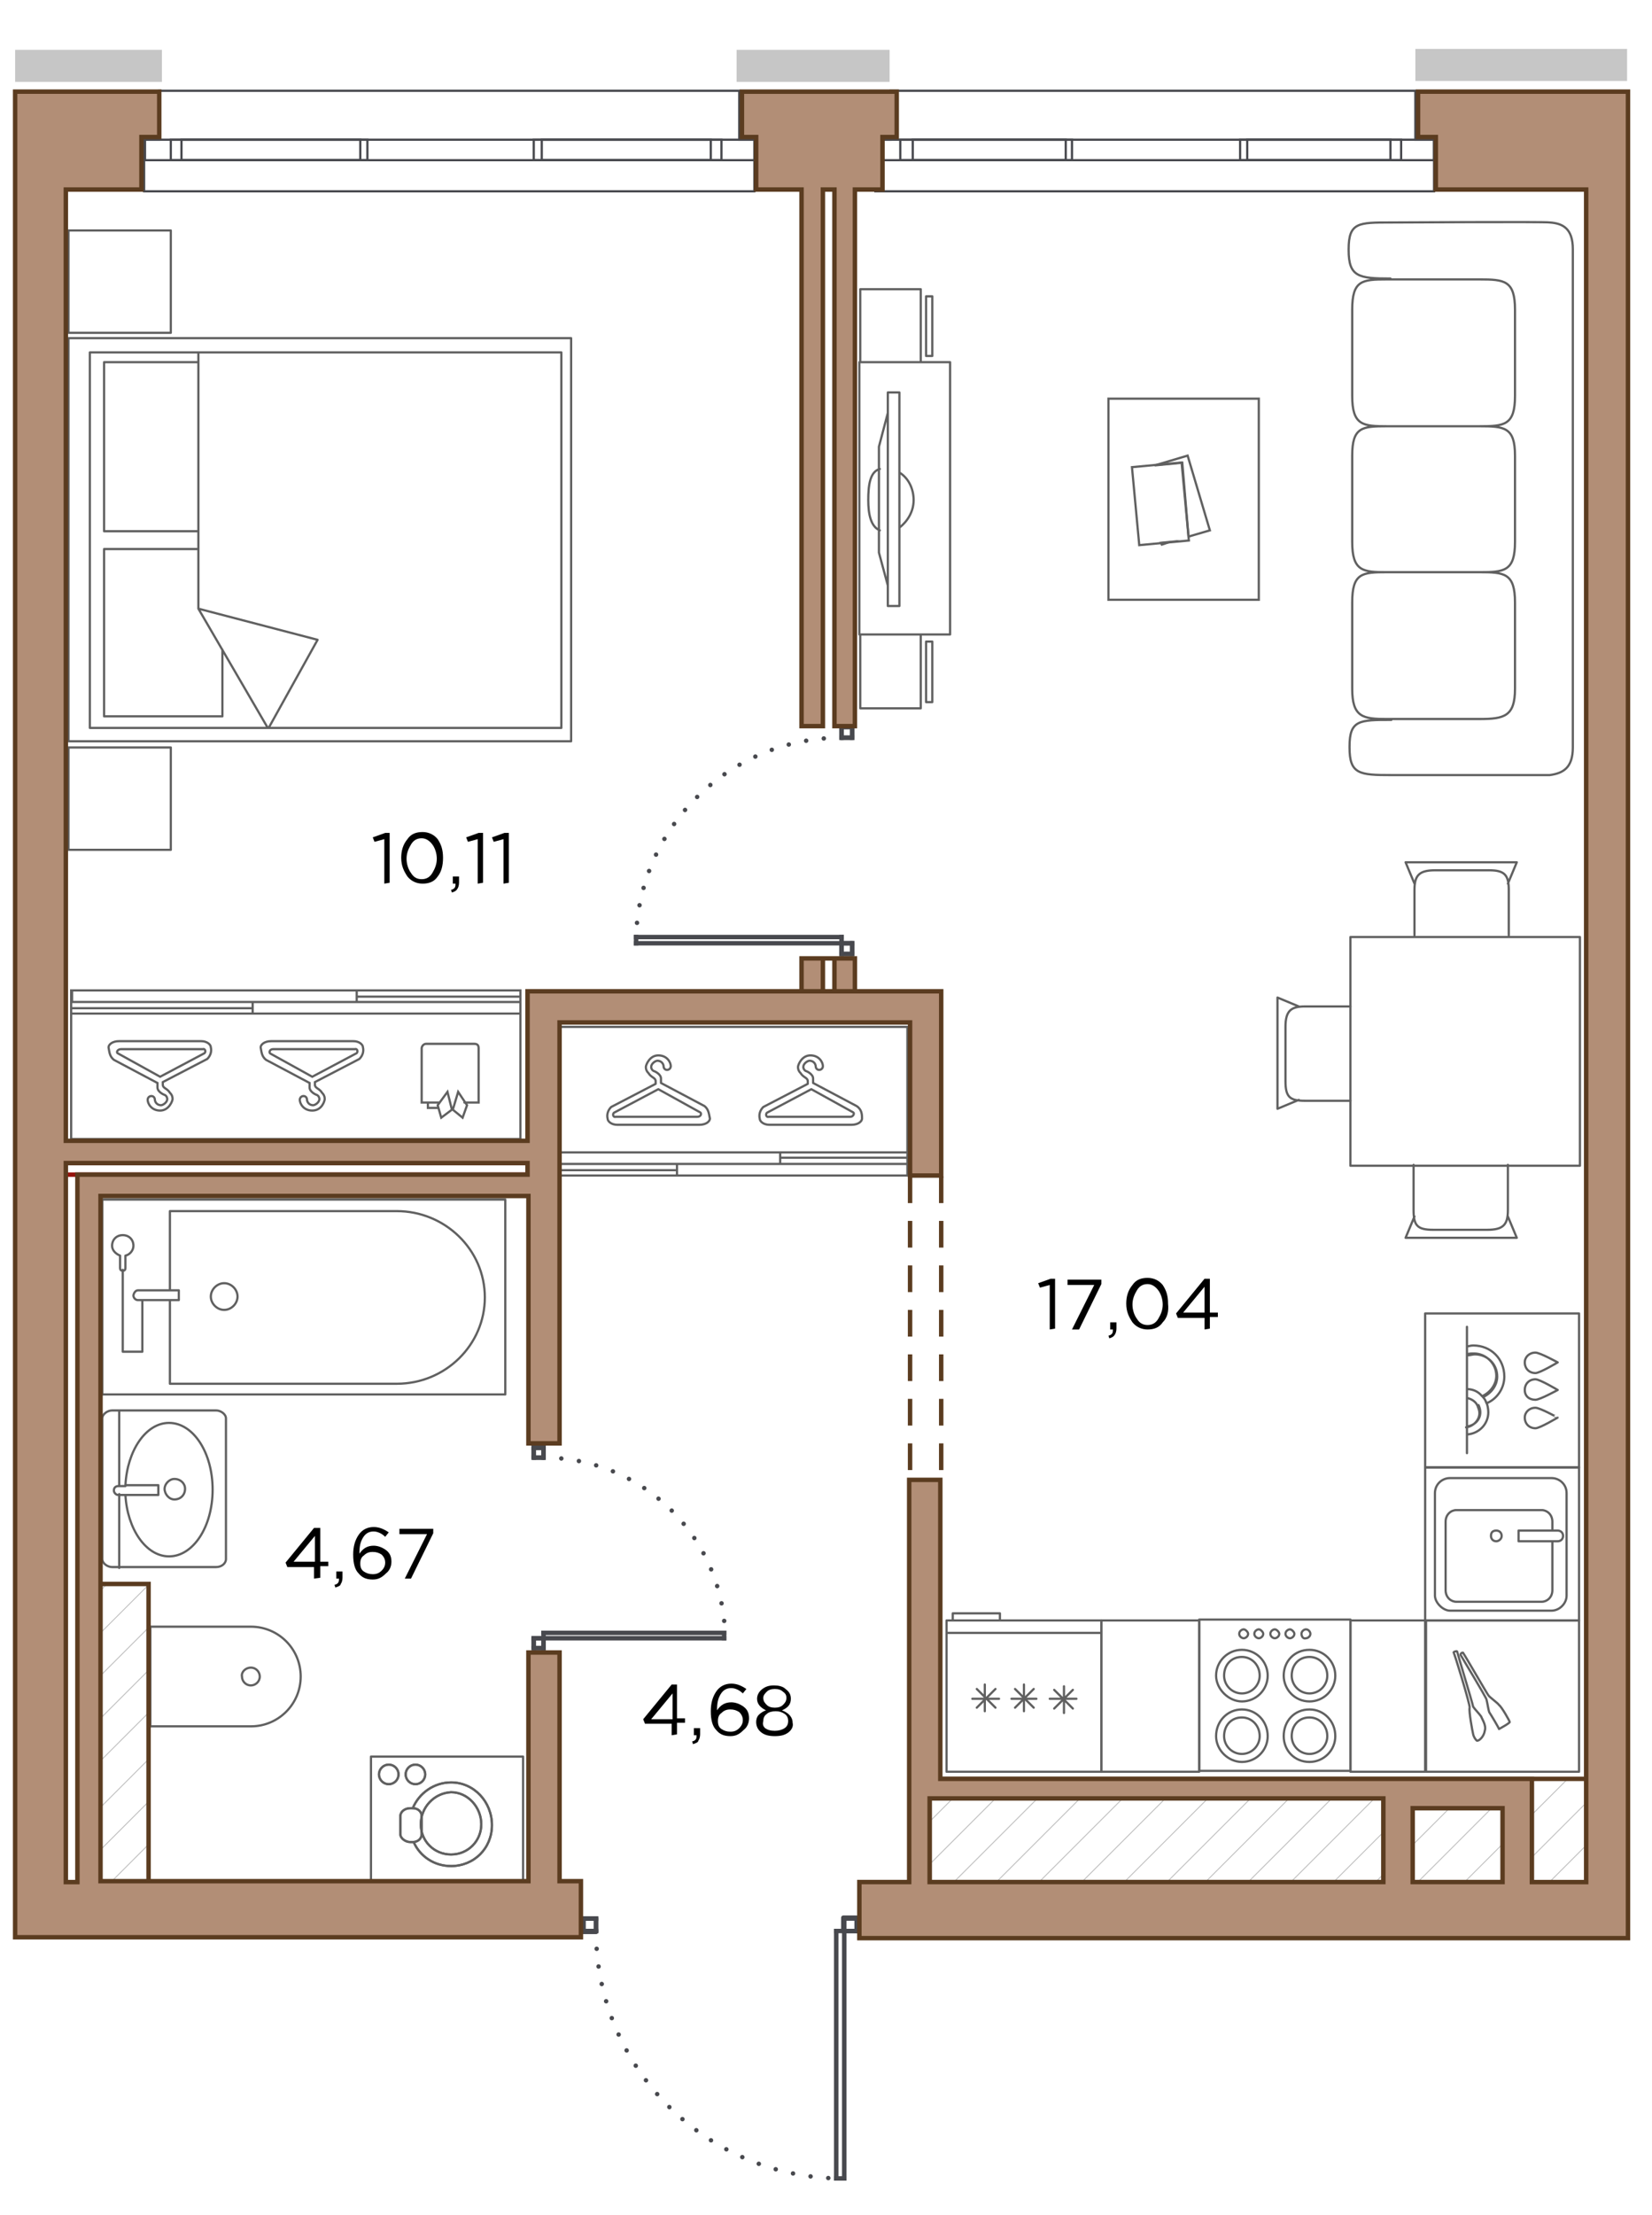 <?xml version="1.0" encoding="utf-8"?>
<!-- Generator: Adobe Illustrator 27.9.0, SVG Export Plug-In . SVG Version: 6.00 Build 0)  -->
<svg version="1.1" id="Слой_1" xmlns="http://www.w3.org/2000/svg" xmlns:xlink="http://www.w3.org/1999/xlink" x="0px" y="0px"
	 viewBox="0 0 185.7 248.9" style="enable-background:new 0 0 185.7 248.9;" xml:space="preserve">
<style type="text/css">
	.st0{fill:none;stroke:#48494E;stroke-width:0.25;stroke-linecap:round;}
	.st1{fill:none;stroke:#48494E;stroke-width:0.25;stroke-linecap:round;stroke-miterlimit:10;}
	.st2{fill:none;stroke:#48494E;stroke-width:0.5;stroke-linecap:square;stroke-linejoin:round;}
	.st3{fill:none;stroke:#48494E;stroke-width:0.5;stroke-linecap:round;stroke-dasharray:0,2;}
	.st4{fill:none;stroke:#606060;stroke-width:0.25;stroke-linecap:round;stroke-linejoin:round;stroke-miterlimit:10;}
	.st5{fill:none;stroke:#606060;stroke-width:0.25;stroke-miterlimit:10;}
	.st6{fill:none;stroke:#606060;stroke-width:0.25;stroke-miterlimit:10;}
	.st7{fill:none;stroke:#606060;stroke-width:0.25;stroke-linecap:round;stroke-miterlimit:10;}
	
		.st8{clip-path:url(#SVGID_00000127036856451225180210000017612356428455137467_);fill:none;stroke:#5B3C20;stroke-width:0.5;stroke-miterlimit:10;}
	
		.st9{clip-path:url(#SVGID_00000067923396919897626100000007124170213143702178_);fill:none;stroke:#5B3C20;stroke-width:0.5;stroke-miterlimit:10;}
	
		.st10{clip-path:url(#SVGID_00000083804969031352637690000009789026934764449192_);fill:none;stroke:#5B3C20;stroke-width:0.5;stroke-miterlimit:10;}
	
		.st11{clip-path:url(#SVGID_00000025422245106774198970000016194158919345505199_);fill:none;stroke:#5B3C20;stroke-width:0.5;stroke-miterlimit:10;}
	
		.st12{clip-path:url(#SVGID_00000012469757928706463020000015062379113681094333_);fill:none;stroke:#5B3C20;stroke-width:0.5;stroke-miterlimit:10;}
	
		.st13{clip-path:url(#SVGID_00000066486520783926759990000014862002226107522213_);fill:none;stroke:#5B3C20;stroke-width:0.5;stroke-miterlimit:10;}
	
		.st14{clip-path:url(#SVGID_00000181049925056309914600000014165820166359629715_);fill:none;stroke:#96130C;stroke-width:0.1;stroke-miterlimit:10;}
	
		.st15{clip-path:url(#SVGID_00000112611189536120950680000018135795112563940790_);fill:none;stroke:#96130C;stroke-width:0.1;stroke-miterlimit:10;}
	
		.st16{clip-path:url(#SVGID_00000134240105323138638080000014570942428555185342_);fill:none;stroke:#BCBCBC;stroke-width:0.1;stroke-miterlimit:10;}
	
		.st17{clip-path:url(#SVGID_00000023991025928597134710000003514607396095752077_);fill:none;stroke:#BCBCBC;stroke-width:0.1;stroke-miterlimit:10;}
	
		.st18{clip-path:url(#SVGID_00000020385056548244127320000001326221104640322237_);fill:none;stroke:#BCBCBC;stroke-width:0.1;stroke-miterlimit:10;}
	
		.st19{clip-path:url(#SVGID_00000158743922395538821840000009032759337613425808_);fill:none;stroke:#BCBCBC;stroke-width:0.1;stroke-miterlimit:10;}
	
		.st20{clip-path:url(#SVGID_00000165213404224190296250000009107180706507808388_);fill:none;stroke:#BCBCBC;stroke-width:0.1;stroke-miterlimit:10;}
	
		.st21{clip-path:url(#SVGID_00000130633321090878118620000009885619433040338570_);fill:none;stroke:#BCBCBC;stroke-width:0.1;stroke-miterlimit:10;}
	
		.st22{clip-path:url(#SVGID_00000042722222997036846290000009073008551058450056_);fill:none;stroke:#BCBCBC;stroke-width:0.1;stroke-miterlimit:10;}
	
		.st23{clip-path:url(#SVGID_00000067218002054146396710000005288592828539574713_);fill:none;stroke:#BCBCBC;stroke-width:0.1;stroke-miterlimit:10;}
	
		.st24{clip-path:url(#SVGID_00000153687778942763795590000003728858258386917028_);fill:none;stroke:#5B3C20;stroke-width:0.5;stroke-miterlimit:10;}
	
		.st25{clip-path:url(#SVGID_00000151524336992589885670000017235242056484458124_);fill:none;stroke:#5B3C20;stroke-width:0.5;stroke-miterlimit:10;}
	
		.st26{clip-path:url(#SVGID_00000111189261613920500210000016153910622569670813_);fill:none;stroke:#5B3C20;stroke-width:0.5;stroke-miterlimit:10;}
	
		.st27{clip-path:url(#SVGID_00000159433544796738104300000008594147960397814687_);fill:none;stroke:#5B3C20;stroke-width:0.5;stroke-miterlimit:10;}
	
		.st28{clip-path:url(#SVGID_00000003105379053277040750000012290676799299583105_);fill:none;stroke:#5B3C20;stroke-width:0.5;stroke-miterlimit:10;}
	
		.st29{clip-path:url(#SVGID_00000039847514933769680090000014487681104818244250_);fill:none;stroke:#5B3C20;stroke-width:0.5;stroke-miterlimit:10;}
	
		.st30{clip-path:url(#SVGID_00000120549300740672464530000011023831875928995766_);fill:none;stroke:#5B3C20;stroke-width:0.5;stroke-miterlimit:10;}
	
		.st31{clip-path:url(#SVGID_00000050639939603652063740000013808717067830652557_);fill:none;stroke:#5B3C20;stroke-width:0.5;stroke-miterlimit:10;}
	
		.st32{clip-path:url(#SVGID_00000101075019037967081660000016247381019191379353_);fill:none;stroke:#5B3C20;stroke-width:0.5;stroke-miterlimit:10;}
	
		.st33{clip-path:url(#SVGID_00000165230780540689779100000005877875834106980745_);fill:none;stroke:#5B3C20;stroke-width:0.5;stroke-miterlimit:10;}
	.st34{fill:none;stroke:#5B3C20;stroke-width:0.5;stroke-miterlimit:10;}
	
		.st35{clip-path:url(#SVGID_00000149340273608571770880000010740270113861349555_);fill:none;stroke:#BCBCBC;stroke-width:0.1;stroke-miterlimit:10;}
	
		.st36{clip-path:url(#SVGID_00000169527359818736700210000008982429893045520301_);fill:none;stroke:#BCBCBC;stroke-width:0.1;stroke-miterlimit:10;}
	
		.st37{clip-path:url(#SVGID_00000171679852761276900460000001765226608782327992_);fill:none;stroke:#BCBCBC;stroke-width:0.1;stroke-miterlimit:10;}
	
		.st38{clip-path:url(#SVGID_00000112630599501720845000000014451363676765810575_);fill:none;stroke:#BCBCBC;stroke-width:0.1;stroke-miterlimit:10;}
	
		.st39{clip-path:url(#SVGID_00000154421780069905327170000013189536917820542387_);fill:none;stroke:#BCBCBC;stroke-width:0.1;stroke-miterlimit:10;}
	
		.st40{clip-path:url(#SVGID_00000107564600416682852710000010734704006114210695_);fill:none;stroke:#BCBCBC;stroke-width:0.1;stroke-miterlimit:10;}
	
		.st41{clip-path:url(#SVGID_00000095316006463872425890000001309331860308005285_);fill:none;stroke:#BCBCBC;stroke-width:0.1;stroke-miterlimit:10;}
	
		.st42{clip-path:url(#SVGID_00000140702354372373432010000005999120890332176777_);fill:none;stroke:#BCBCBC;stroke-width:0.1;stroke-miterlimit:10;}
	
		.st43{clip-path:url(#SVGID_00000054973696922453111680000011184896940441391753_);fill:none;stroke:#BCBCBC;stroke-width:0.1;stroke-miterlimit:10;}
	
		.st44{clip-path:url(#SVGID_00000174560426205342849510000002858391456622383542_);fill:none;stroke:#BCBCBC;stroke-width:0.1;stroke-miterlimit:10;}
	
		.st45{clip-path:url(#SVGID_00000155122290750271861720000010133703340944456358_);fill:none;stroke:#BCBCBC;stroke-width:0.1;stroke-miterlimit:10;}
	
		.st46{clip-path:url(#SVGID_00000163054534421006386350000010787797686168697743_);fill:none;stroke:#BCBCBC;stroke-width:0.1;stroke-miterlimit:10;}
	
		.st47{clip-path:url(#SVGID_00000059295315027043447330000010161976138959351959_);fill:none;stroke:#BCBCBC;stroke-width:0.1;stroke-miterlimit:10;}
	
		.st48{clip-path:url(#SVGID_00000098182064671536891460000005589765429524831650_);fill:none;stroke:#BCBCBC;stroke-width:0.1;stroke-miterlimit:10;}
	
		.st49{clip-path:url(#SVGID_00000176023559205495731970000009604331418054031796_);fill:none;stroke:#BCBCBC;stroke-width:0.1;stroke-miterlimit:10;}
	
		.st50{clip-path:url(#SVGID_00000042009682124849056470000005622646498970530209_);fill:none;stroke:#BCBCBC;stroke-width:0.1;stroke-miterlimit:10;}
	
		.st51{clip-path:url(#SVGID_00000172428461989346016800000007013992392399918741_);fill:none;stroke:#BCBCBC;stroke-width:0.1;stroke-miterlimit:10;}
	
		.st52{clip-path:url(#SVGID_00000018936398464841688150000004722991305842291889_);fill:none;stroke:#5B3C20;stroke-width:0.5;stroke-miterlimit:10;}
	
		.st53{clip-path:url(#SVGID_00000126286093161013679850000008230559539978274217_);fill:none;stroke:#5B3C20;stroke-width:0.5;stroke-miterlimit:10;}
	
		.st54{clip-path:url(#SVGID_00000082368551600780469100000004626039853628461190_);fill:none;stroke:#5B3C20;stroke-width:0.5;stroke-miterlimit:10;}
	
		.st55{clip-path:url(#SVGID_00000028302192031744920960000001742264787316598930_);fill:none;stroke:#5B3C20;stroke-width:0.5;stroke-miterlimit:10;}
	
		.st56{clip-path:url(#SVGID_00000140001007719117513080000014489877621280637593_);fill:none;stroke:#5B3C20;stroke-width:0.5;stroke-miterlimit:10;}
	
		.st57{clip-path:url(#SVGID_00000163038468626523437570000014706899382383517887_);fill:none;stroke:#5B3C20;stroke-width:0.5;stroke-miterlimit:10;}
	
		.st58{clip-path:url(#SVGID_00000113340332384511825550000009128763642759487148_);fill:none;stroke:#5B3C20;stroke-width:0.5;stroke-miterlimit:10;}
	
		.st59{clip-path:url(#SVGID_00000002385513479806405750000007759495100361505952_);fill:none;stroke:#5B3C20;stroke-width:0.5;stroke-miterlimit:10;}
	
		.st60{clip-path:url(#SVGID_00000098206888972217989950000004402089957985168008_);fill:none;stroke:#5B3C20;stroke-width:0.5;stroke-miterlimit:10;}
	
		.st61{clip-path:url(#SVGID_00000109711755808292280410000015382895693883789701_);fill:none;stroke:#5B3C20;stroke-width:0.5;stroke-miterlimit:10;}
	.st62{fill:none;stroke:#96130C;stroke-width:0.5;stroke-miterlimit:10;}
	.st63{fill:none;stroke:#5B3C20;stroke-width:0.5;stroke-miterlimit:10;stroke-dasharray:3,2;}
	.st64{fill:#B28E76;stroke:#5B3C20;stroke-width:0.5;stroke-miterlimit:10;}
	.st65{fill:#C6C6C6;}
</style>
<g>
	<polygon class="st0" points="100.1,12.1 100.1,10.5 100.1,10.2 159.1,10.2 159.1,10.5 159.1,12.1 159.1,15.7 161.2,15.7 
		161.2,21.5 98.4,21.5 98.4,15.7 100.1,15.7 	"/>
	<g>
		<g>
			<g>
				<g>
					<rect x="98.5" y="15.7" class="st1" width="62.7" height="2.3"/>
					<rect x="139.4" y="15.7" class="st1" width="18.1" height="2.3"/>
					<rect x="140.2" y="15.7" class="st1" width="16.1" height="2.3"/>
					<rect x="101.2" y="15.7" class="st1" width="19.3" height="2.3"/>
					<rect x="102.6" y="15.7" class="st1" width="17.2" height="2.3"/>
				</g>
			</g>
		</g>
	</g>
</g>
<g>
	<polygon class="st0" points="17.9,12.1 17.9,10.5 17.9,10.2 83.1,10.2 83.1,10.5 83.1,12.1 83.1,15.7 84.8,15.7 84.8,21.5 
		16.2,21.5 16.2,15.7 17.9,15.7 	"/>
	<g>
		<g>
			<g>
				<g>
					<rect x="16.3" y="15.7" class="st1" width="68.5" height="2.3"/>
					<rect x="60" y="15.7" class="st1" width="21.1" height="2.3"/>
					<rect x="60.9" y="15.7" class="st1" width="19" height="2.3"/>
					<rect x="19.2" y="15.7" class="st1" width="22.1" height="2.3"/>
					<rect x="20.4" y="15.7" class="st1" width="20.1" height="2.3"/>
				</g>
			</g>
		</g>
	</g>
</g>
<g>
	<g>
		<g id="HATCH_00000172435554931183812480000012741285508347230605_">
			<path class="st2" d="M96.3,217v-1.5h-1.5v1.5H96.3L96.3,217z M67,215.6h-1.5v1.5H67V215.6L67,215.6z"/>
		</g>
		<g id="LINE_00000106839880686621414940000010832964719549175698_">
			<line class="st2" x1="65.6" y1="217" x2="65.6" y2="215.6"/>
		</g>
		<g id="LINE_00000114056687237972739250000001002678674996961950_">
			<line class="st2" x1="65.6" y1="215.6" x2="67" y2="215.6"/>
		</g>
		<g id="LINE_00000044885562349045964600000017935629611907907715_">
			<line class="st2" x1="67" y1="215.6" x2="67" y2="217"/>
		</g>
		<g id="LINE_00000035526328840155369640000012282109838092592052_">
			<line class="st2" x1="67" y1="217" x2="65.6" y2="217"/>
		</g>
		<g id="LINE_00000121987769446727678870000006829159899710334648_">
			<line class="st2" x1="94.9" y1="217" x2="96.3" y2="217"/>
		</g>
		<g id="LINE_00000145024185949528631230000006498673854545285810_">
			<line class="st2" x1="94.9" y1="217" x2="94.9" y2="215.6"/>
		</g>
		<g id="LINE_00000008136268437516487250000016786169452498210971_">
			<line class="st2" x1="96.3" y1="215.6" x2="94.9" y2="215.6"/>
		</g>
		<g id="LINE_00000138542891435778632650000010270966806394312591_">
			<line class="st2" x1="96.3" y1="215.6" x2="96.3" y2="217"/>
		</g>
		<g id="LINE_00000163033257397030993940000011237475260909212300_">
			<line class="st2" x1="94" y1="244.8" x2="94.9" y2="244.8"/>
		</g>
		<g id="LINE_00000036940999419657744440000011185878171052541349_">
			<line class="st2" x1="94.9" y1="244.8" x2="94.9" y2="217"/>
		</g>
		<g id="LINE_00000022530022982958888340000008574302263966696341_">
			<line class="st2" x1="94.9" y1="217" x2="94" y2="217"/>
		</g>
		<g id="LINE_00000031172954803430717490000001320191934721768876_">
			<line class="st2" x1="94" y1="217" x2="94" y2="244.8"/>
		</g>
		<g id="ARC_00000180333433966956199070000005222062797435046058_">
			<path class="st3" d="M67,217c0,15,11.9,27.4,27,27.8"/>
		</g>
	</g>
	<g>
		<g id="HATCH_00000098943537476669203490000010338869367435244191_">
			<path class="st2" d="M94.6,107.2h1.2V106h-1.2V107.2L94.6,107.2z M95.8,82.9v-1.2h-1.2v1.2H95.8L95.8,82.9z"/>
		</g>
		<g id="LINE_00000114061806159747598090000009609743649033885094_">
			<line class="st2" x1="94.6" y1="81.7" x2="95.8" y2="81.7"/>
		</g>
		<g id="LINE_00000163758017167661752540000014489159495580963234_">
			<line class="st2" x1="95.8" y1="81.7" x2="95.8" y2="82.9"/>
		</g>
		<g id="LINE_00000163786666792109395330000013535676346631748270_">
			<line class="st2" x1="95.8" y1="82.9" x2="94.6" y2="82.9"/>
		</g>
		<g id="LINE_00000172434417664692131450000013026581307640399263_">
			<line class="st2" x1="94.6" y1="82.9" x2="94.6" y2="81.7"/>
		</g>
		<g id="LINE_00000088815813232035633490000014790278443303810689_">
			<line class="st2" x1="94.6" y1="106" x2="94.6" y2="107.2"/>
		</g>
		<g id="LINE_00000144297481952169365290000006880215967586201734_">
			<line class="st2" x1="94.6" y1="106" x2="95.8" y2="106"/>
		</g>
		<g id="LINE_00000150786708618873492900000018045768393115104401_">
			<line class="st2" x1="95.8" y1="107.2" x2="95.8" y2="106"/>
		</g>
		<g id="LINE_00000000922584483375863780000013198393182306223267_">
			<line class="st2" x1="95.8" y1="107.2" x2="94.6" y2="107.2"/>
		</g>
		<g id="LINE_00000050627689959740142390000007279215443238805904_">
			<line class="st2" x1="71.5" y1="105.3" x2="71.5" y2="106"/>
		</g>
		<g id="LINE_00000049207125011854192620000010807637331527031436_">
			<line class="st2" x1="71.5" y1="106" x2="94.6" y2="106"/>
		</g>
		<g id="LINE_00000065040933630896402740000009824629567156869293_">
			<line class="st2" x1="94.6" y1="106" x2="94.6" y2="105.3"/>
		</g>
		<g id="LINE_00000036951483782714440150000006471510346281305018_">
			<line class="st2" x1="94.6" y1="105.3" x2="71.5" y2="105.3"/>
		</g>
		<g id="ARC_00000145757609524255811650000005976120066131902106_">
			<path class="st3" d="M94.6,82.9c-12.5,0-22.7,9.9-23.1,22.4"/>
		</g>
	</g>
	<g>
		<g id="HATCH_00000067936435224490097520000010741398282499557801_">
			<path class="st2" d="M61.1,185.2v-1.1H60v1.1H61.1L61.1,185.2z M60,163.8h1.1v-1.1H60V163.8L60,163.8z"/>
		</g>
		<g id="LINE_00000150801033261599993770000013841608164752292515_">
			<line class="st2" x1="61.1" y1="162.7" x2="60" y2="162.7"/>
		</g>
		<g id="LINE_00000124149248298645842540000018381496995149896619_">
			<line class="st2" x1="60" y1="162.7" x2="60" y2="163.8"/>
		</g>
		<g id="LINE_00000000222759720012090430000011318633741665539723_">
			<line class="st2" x1="60" y1="163.8" x2="61.1" y2="163.8"/>
		</g>
		<g id="LINE_00000157275047369574611250000005694412027862624426_">
			<line class="st2" x1="61.1" y1="163.8" x2="61.1" y2="162.7"/>
		</g>
		<g id="LINE_00000052789656157928016700000004052325144354279580_">
			<line class="st2" x1="61.1" y1="184.1" x2="61.1" y2="185.2"/>
		</g>
		<g id="LINE_00000088107578798995390990000012072800046085524382_">
			<line class="st2" x1="61.1" y1="184.1" x2="60" y2="184.1"/>
		</g>
		<g id="LINE_00000101826273936126085580000005755705971440649633_">
			<line class="st2" x1="60" y1="185.2" x2="60" y2="184.1"/>
		</g>
		<g id="LINE_00000129185742641153635450000000603128408758344374_">
			<line class="st2" x1="60" y1="185.2" x2="61.1" y2="185.2"/>
		</g>
		<g id="LINE_00000051361220926385263480000004496952056606402972_">
			<line class="st2" x1="81.4" y1="183.5" x2="81.4" y2="184.1"/>
		</g>
		<g id="LINE_00000143592904000661491310000015413937425981290368_">
			<line class="st2" x1="81.4" y1="184.1" x2="61.1" y2="184.1"/>
		</g>
		<g id="LINE_00000103974993870677340100000011022044119971128479_">
			<line class="st2" x1="61.1" y1="184.1" x2="61.1" y2="183.5"/>
		</g>
		<g id="LINE_00000000201805029764683750000018246350141888206474_">
			<line class="st2" x1="61.1" y1="183.5" x2="81.4" y2="183.5"/>
		</g>
		<g id="ARC_00000139288590709735404560000001435072147152460471_">
			<path class="st3" d="M61.1,163.8c11,0,20,8.7,20.4,19.7"/>
		</g>
	</g>
</g>
<path class="st4" d="M155.9,31.4c-2.8,0-3.9,0.1-3.9,3.4v9.7c0,3.3,1.2,3.4,3.9,3.4h10.4c2.8,0,4-0.1,4-3.4v-9.7
	c0-3.3-1.2-3.4-4-3.4H155.9z M155.9,47.9c-2.8,0-3.9,0.1-3.9,3.3v9.7c0,3.3,1.2,3.4,3.9,3.4h10.4c2.8,0,4-0.1,4-3.4v-9.7
	c0-3.2-1.2-3.3-4-3.3H155.9z M155.9,64.3c-2.8,0-3.9,0.1-3.9,3.4v9.7c0,3.2,1.2,3.4,3.9,3.4h10.4c2.8,0,4-0.3,4-3.4v-9.7
	c0-3.3-1.2-3.4-4-3.4H155.9z M156.4,80.9c-3.6,0-4.7,0-4.7,3V84c0,3,1.1,3.1,4.7,3.1c0,0,17.4,0,17.8,0c1.5-0.2,2.6-0.8,2.6-3.1V28
	c0-2.3-1.1-2.9-2.6-3c-0.4-0.1-17.9,0-17.9,0c-3.6,0-4.7,0-4.7,3v0.1c0,3,1.1,3.2,4.7,3.2 M155.9,31.4c-2.8,0-3.9,0.1-3.9,3.4v9.7
	c0,3.3,1.2,3.4,3.9,3.4h10.4c2.8,0,4-0.1,4-3.4v-9.7c0-3.3-1.2-3.4-4-3.4H155.9z M155.9,47.9c-2.8,0-3.9,0.1-3.9,3.3v9.7
	c0,3.3,1.2,3.4,3.9,3.4h10.4c2.8,0,4-0.1,4-3.4v-9.7c0-3.2-1.2-3.3-4-3.3H155.9z M155.9,64.3c-2.8,0-3.9,0.1-3.9,3.4v9.7
	c0,3.2,1.2,3.4,3.9,3.4h10.4c2.8,0,4-0.3,4-3.4v-9.7c0-3.3-1.2-3.4-4-3.4H155.9z"/>
<g>
	<path class="st4" d="M22.3,39.6V53v15.4 M22.3,68.4l7.8,13.4 M22.3,68.4l13.4,3.5l-5.5,9.9 M22.3,59.7H11.7v-19h10.5 M22.3,61.7
		H11.7v18.8H25V73 M10.1,39.6v42.2h53V39.6H10.1z M7.7,38v45.3h56.5V38H7.7z"/>
	<rect x="7.7" y="25.9" class="st4" width="11.5" height="11.5"/>
	<rect x="7.7" y="84" class="st4" width="11.5" height="11.5"/>
</g>
<g>
	<rect x="124.6" y="44.8" class="st5" width="16.9" height="22.6"/>
	
		<rect x="127.6" y="52.2" transform="matrix(0.996 -9.296110e-02 9.296110e-02 0.996 -4.698 12.367)" class="st6" width="5.6" height="8.8"/>
	<g>
		<g>
			<polygon class="st5" points="131.5,60.9 130.6,61.2 130.5,61 			"/>
			<polygon class="st5" points="133.6,60.3 132.9,52 129.8,52.3 133.5,51.2 136,59.6 			"/>
		</g>
	</g>
</g>
<path class="st4" d="M109.8,189.8l2.1,2.1L109.8,189.8z M111.9,189.8l-2.1,2.1L111.9,189.8z M112.3,190.9h-3H112.3z M110.7,192.3v-3
	V192.3z M118.5,189.9l2.1,2.1L118.5,189.9z M120.6,189.9l-2.1,2.1L120.6,189.9z M121,190.9h-3H121z M119.6,192.5v-3V192.5z
	 M114.1,189.8l2.1,2.1L114.1,189.8z M116.2,189.8l-2.1,2.1L116.2,189.8z M116.5,190.9h-2.8H116.5z M115.1,192.3v-3V192.3z
	 M123.8,183.5h-17.4H123.8z M123.8,182.1h-17.4v17h17.4V182.1z M112.4,182v-0.7h-5.3v0.7"/>
<g>
	<path class="st4" d="M139.3,183.6c0-0.3,0.3-0.5,0.5-0.5s0.5,0.3,0.5,0.5c0,0.3-0.3,0.5-0.5,0.5S139.3,183.9,139.3,183.6z
		 M141,183.6c0-0.3,0.3-0.5,0.5-0.5s0.5,0.3,0.5,0.5c0,0.3-0.3,0.5-0.5,0.5S141,183.9,141,183.6z M142.8,183.6
		c0-0.3,0.3-0.5,0.5-0.5s0.5,0.3,0.5,0.5c0,0.3-0.3,0.5-0.5,0.5S142.8,183.9,142.8,183.6z M144.5,183.6c0-0.3,0.3-0.5,0.5-0.5
		s0.5,0.3,0.5,0.5c0,0.3-0.3,0.5-0.5,0.5S144.5,183.9,144.5,183.6z M146.3,183.6c0-0.3,0.3-0.5,0.5-0.5c0.3,0,0.5,0.3,0.5,0.5
		c0,0.3-0.3,0.5-0.5,0.5C146.5,184.2,146.3,183.9,146.3,183.6z M136.7,188.3c0-1.6,1.3-2.9,2.9-2.9c1.6,0,2.9,1.3,2.9,2.9
		c0,1.6-1.3,2.9-2.9,2.9C138.1,191.2,136.7,189.8,136.7,188.3z M144.3,188.3c0-1.6,1.2-2.9,2.9-2.9c1.6,0,2.9,1.3,2.9,2.9
		c0,1.6-1.3,2.9-2.9,2.9C145.5,191.2,144.3,189.8,144.3,188.3z M144.3,195.1c0-1.7,1.2-3,2.9-3c1.6,0,2.9,1.3,2.9,3
		c0,1.6-1.3,2.9-2.9,2.9C145.5,198,144.3,196.7,144.3,195.1z M136.7,195.1c0-1.7,1.3-3,2.9-3c1.6,0,2.9,1.3,2.9,3
		c0,1.6-1.3,2.9-2.9,2.9C138.1,198,136.7,196.7,136.7,195.1z M134.8,182v17h17v-17H134.8z M145.2,195.1c0-1.2,0.8-2.1,2-2.1
		c1.1,0,2,0.9,2,2.1c0,1.1-0.9,2-2,2C146.1,197.1,145.2,196.2,145.2,195.1z M137.6,195.1c0-1.2,0.8-2.1,2-2.1c1.1,0,2,0.9,2,2.1
		c0,1.1-0.9,2-2,2S137.6,196.2,137.6,195.1z M137.6,188.3c0-1.2,0.8-2.1,2-2.1c1.1,0,2,0.9,2,2.1c0,1.1-0.9,2-2,2
		S137.6,189.4,137.6,188.3z M145.2,188.3c0-1.2,0.8-2.1,2-2.1c1.1,0,2,0.9,2,2.1c0,1.1-0.9,2-2,2
		C146.1,190.3,145.2,189.4,145.2,188.3z"/>
</g>
<g>
	<path class="st4" d="M170.7,172h0.1h4.3c0.3,0,0.6,0.2,0.6,0.6s-0.3,0.6-0.6,0.6h-4.3h-0.1V172z M176.1,167.8v11.5
		c0,0.9-0.8,1.7-1.7,1.7H163c-0.8,0-1.7-0.9-1.7-1.7v-11.5c0-1,0.8-1.7,1.7-1.7h11.4C175.3,166.1,176.1,166.8,176.1,167.8z
		 M174.5,173.2v5.5c0,0.8-0.6,1.3-1.2,1.3h-9.6c-0.6,0-1.2-0.5-1.2-1.3V171c0-0.8,0.6-1.3,1.2-1.3h9.6c0.6,0,1.2,0.5,1.2,1.3v0.9
		 M168.8,172.6c0,0.4-0.4,0.6-0.6,0.6c-0.4,0-0.6-0.3-0.6-0.6c0-0.4,0.2-0.6,0.6-0.6C168.5,172,168.8,172.2,168.8,172.6z"/>
	<rect x="160.2" y="164.9" class="st4" width="17.3" height="17.2"/>
</g>
<g>
	<path class="st4" d="M164.9,163.3v-14.2 M172.6,158.2c-0.7,0-1.2,0.5-1.2,1.1c0,0.7,0.5,1.2,1.2,1.2c0.5,0,2.5-1.2,2.5-1.2
		S173.1,158.2,172.6,158.2z M172.6,152c-0.7,0-1.2,0.5-1.2,1.1c0,0.7,0.5,1.2,1.2,1.2c0.5,0,2.5-1.2,2.5-1.2S173.1,152,172.6,152z
		 M172.6,155c-0.7,0-1.2,0.5-1.2,1.2s0.5,1.1,1.2,1.1c0.5,0,2.5-1.1,2.5-1.1S173.1,155,172.6,155z M164.9,157.1
		c0.5,0.1,1,0.4,1.2,0.9c0.1,0.3,0.2,0.5,0.2,0.8c0,0.8-0.7,1.5-1.5,1.6 M167.1,157.6c0.1,0.3,0.2,0.7,0.2,1.1c0,1.3-1,2.4-2.4,2.5
		 M164.9,160.3c0.8-0.1,1.5-0.7,1.5-1.6c0-0.3-0.1-0.6-0.2-0.8 M164.9,151.3c0.2,0,0.4-0.1,0.7-0.1c2,0,3.5,1.5,3.5,3.5
		c0,1.3-0.8,2.5-2,3c-0.1-0.3-0.2-0.5-0.4-0.7c0.9-0.4,1.6-1.3,1.6-2.3c0-1.5-1.2-2.5-2.5-2.5c-0.3,0-0.5,0.1-0.8,0.1 M164.9,152.2
		c0.2-0.1,0.5-0.1,0.8-0.1c1.3,0,2.5,1.1,2.5,2.5c0,1-0.7,1.9-1.6,2.3c-0.4-0.5-1-0.8-1.7-0.8 M177.5,164.9v-17.3h-17.3v17.3H177.5z
		"/>
</g>
<rect x="151.8" y="182.1" class="st4" width="8.4" height="17"/>
<rect x="160.3" y="182.1" class="st4" width="17.2" height="17"/>
<rect x="123.8" y="182.1" class="st4" width="11" height="17"/>
<g>
	<g id="CIRCLE_00000145021479783869166830000018019790898514219652_">
		<path class="st4" d="M28.2,187.4c0.6,0,1,0.5,1,1c0,0.6-0.5,1-1,1c-0.6,0-1-0.5-1-1C27.1,187.9,27.6,187.4,28.2,187.4L28.2,187.4z
			"/>
	</g>
	<g id="LINE_00000069366868638244310890000007282064114057079938_">
		<path class="st4" d="M16.9,194h11.3c3.1,0,5.6-2.5,5.6-5.6s-2.5-5.6-5.6-5.6H16.9L16.9,194z"/>
	</g>
</g>
<g>
	<path class="st4" d="M19.1,145v-8.9h25.5c5.4,0,9.9,4.3,9.9,9.7c0,5.3-4.4,9.7-9.9,9.7H19.1v-9.3 M15.5,145H20h0.1v1.1H20h-4.5
		c-0.3,0-0.5-0.3-0.5-0.5S15.2,145,15.5,145z M16,146.1v5.8h-2.2v-9.2 M25.2,147.2c0.8,0,1.5-0.7,1.5-1.5s-0.7-1.5-1.5-1.5
		s-1.5,0.7-1.5,1.5S24.4,147.2,25.2,147.2z M56.8,134.8H11.5v21.9h45.3V134.8z"/>
	<path class="st4" d="M13.5,141.1v1.4c0,0.2,0.1,0.3,0.3,0.3s0.3-0.1,0.3-0.3v-1.4c0.5-0.1,0.9-0.6,0.9-1.1c0-0.7-0.5-1.2-1.2-1.2
		s-1.2,0.5-1.2,1.2C12.6,140.5,13,140.9,13.5,141.1z"/>
</g>
<g>
	<rect x="41.7" y="197.4" class="st4" width="17.1" height="14"/>
	<path class="st5" d="M45,206.1c0,0.5,0.6,0.9,1.1,0.9h0.3c0.6,0,1-0.4,1-0.9v-2c0-0.5-0.4-0.9-1-0.9h-0.3c-0.6,0-1.1,0.4-1.1,0.9
		V206.1z"/>
	<path class="st4" d="M45,206.1c0,0.5,0.6,0.9,1.1,0.9h0.3c0.6,0,1-0.4,1-0.9v-2c0-0.5-0.4-0.9-1-0.9h-0.3c-0.6,0-1.1,0.4-1.1,0.9
		V206.1z"/>
	<path class="st5" d="M46.5,207c0.7,1.6,2.3,2.7,4.2,2.7c2.6,0,4.6-2,4.6-4.6s-2-4.8-4.6-4.8c-1.9,0-3.6,1.2-4.3,2.9 M50.7,209.7
		c2.6,0,4.6-2,4.6-4.6s-2-4.8-4.6-4.8"/>
	<path class="st4" d="M46.5,207c0.7,1.6,2.3,2.7,4.2,2.7c2.6,0,4.6-2,4.6-4.6s-2-4.8-4.6-4.8c-1.9,0-3.6,1.2-4.3,2.9 M50.7,209.7
		c2.6,0,4.6-2,4.6-4.6s-2-4.8-4.6-4.8"/>
	<path class="st5" d="M47.3,205c0,1.9,1.5,3.4,3.4,3.4s3.4-1.5,3.4-3.4s-1.5-3.6-3.4-3.6C48.8,201.5,47.3,203.1,47.3,205"/>
	<path class="st4" d="M47.3,205c0,1.9,1.5,3.4,3.4,3.4s3.4-1.5,3.4-3.4s-1.5-3.6-3.4-3.6C48.8,201.5,47.3,203.1,47.3,205z"/>
	<path class="st5" d="M42.6,199.4c0-0.6,0.5-1.1,1.1-1.1s1.1,0.5,1.1,1.1s-0.5,1.1-1.1,1.1S42.6,200,42.6,199.4"/>
	<circle class="st4" cx="43.7" cy="199.4" r="1.1"/>
	<path class="st5" d="M45.6,199.4c0-0.6,0.5-1.1,1.1-1.1s1.1,0.5,1.1,1.1s-0.5,1.1-1.1,1.1S45.6,200,45.6,199.4"/>
	<circle class="st4" cx="46.7" cy="199.4" r="1.1"/>
</g>
<g>
	<path class="st4" d="M151.8,131h25.8v-25.7h-25.8V131z M169.5,130.9v5.1c0,1.6-0.5,2.2-2.3,2.2h-6.1c-1.8,0-2.2-0.5-2.2-2.2v-5.1
		 M169.5,136.7l1,2.4H158l1-2.4 M159,105.1V100c0-1.6,0.5-2.2,2.3-2.2h6.1c1.7,0,2.2,0.5,2.2,2.2v5.1 M159,99.3l-1-2.4h12.5l-1,2.4"
		/>
	<path class="st4" d="M151.8,113.1h-5.1c-1.6,0-2.2,0.5-2.2,2.3v6.1c0,1.8,0.5,2.2,2.2,2.2h5.1 M146,113.1l-2.4-1v12.5l2.4-1"/>
</g>
<path class="st4" d="M104.8,78.9v-6.8h-0.7v6.8H104.8z M103.5,40.7v-8.2h-6.8v8.2H103.5z M104.8,40v-6.7h-0.7V40H104.8z M99.8,65.8
	l-1-3.7V50.2l1-3.8V65.8z M101.1,44.1v24h-1.3v-24H101.1z M101.1,53.1c1,0.6,1.6,1.8,1.6,3.1s-0.7,2.4-1.6,3.1 M98.9,59.6
	c-1-0.4-1.3-1.8-1.3-3.4c0-1.7,0.2-3.2,1.3-3.5 M103.5,79.6v-8.3h-6.8v8.3H103.5z M106.8,40.7v30.6H96.6V40.7L106.8,40.7z"/>
<path class="st4" d="M14.1,166.9h3.7l0,0v1.1h-4.5c-0.3,0-0.5-0.3-0.5-0.5c0-0.4,0.3-0.5,0.5-0.5h0.8 M18.5,167.3
	c0-0.5,0.5-1.1,1.1-1.1c0.7,0,1.2,0.5,1.2,1.1c0,0.7-0.5,1.2-1.2,1.2C19,168.5,18.5,167.9,18.5,167.3z M12.6,158.5h11.7
	c0.5,0,1.1,0.4,1.1,0.9v15.8c0,0.5-0.5,0.9-1.1,0.9H12.6c-0.5,0-1.1-0.4-1.1-0.9v-0.8v-0.1v-14.9C11.5,158.9,12.1,158.5,12.6,158.5z
	 M13.4,166.9v-8.3 M13.4,176.2v-8.3 M14.1,166.9c0.2-3.9,2.3-7,4.9-7c2.7,0,4.9,3.3,4.9,7.5s-2.2,7.5-4.9,7.5
	c-2.6,0-4.7-3.1-4.9-6.9"/>
<path class="st4" d="M63,132.1h39v-16.7H63V132.1z M95.6,125.5h-9.2c-0.3,0.1-0.4-0.4-0.1-0.5l4.9-2.6l4.7,2.6
	C96.1,125.1,95.9,125.5,95.6,125.5z M96.3,124.3l-4.9-2.6v-0.5c0-0.5-0.7-0.8-0.7-0.8c-0.4-0.1-0.4-0.5-0.4-0.5
	c0-0.4,0.5-0.7,0.7-0.7c0.4,0,0.7,0.3,0.7,0.7c0.1,0.5,0.8,0.4,0.8-0.1c0-0.4-0.4-1.2-1.4-1.2s-1.4,1.1-1.4,1.3
	c0,0.3,0.1,0.5,0.3,0.7c0.3,0.5,0.8,0.5,0.8,0.9v0.3l-5,2.6c-0.4,0.4-0.5,0.9-0.4,1.3c0,0.3,0.4,0.7,1.1,0.7h9.2
	c0.8,0,1.2-0.4,1.2-0.7C96.9,125.3,96.9,124.7,96.3,124.3z M78.4,125.5h-9.2c-0.3,0.1-0.4-0.4-0.1-0.5l4.9-2.6l4.7,2.6
	C78.9,125.1,78.8,125.5,78.4,125.5z M79.2,124.3l-4.9-2.6v-0.5c0-0.5-0.7-0.8-0.7-0.8c-0.4-0.1-0.4-0.5-0.4-0.5
	c0-0.4,0.5-0.7,0.7-0.7c0.4,0,0.7,0.3,0.7,0.7c0.1,0.5,0.8,0.4,0.8-0.1c0-0.4-0.4-1.2-1.4-1.2s-1.4,1.1-1.4,1.3
	c0,0.3,0.1,0.5,0.3,0.7c0.3,0.5,0.8,0.5,0.8,0.9v0.3l-5,2.6c-0.4,0.4-0.5,0.9-0.4,1.3c0,0.3,0.4,0.7,1.1,0.7h9.2
	c0.8,0,1.2-0.4,1.2-0.7C79.7,125.3,79.7,124.7,79.2,124.3z M87.7,130.1H102H87.7z M63,131.5h12.9H63z M76.1,132.1h26v-1.3h-26V132.1
	z M63,130.8h24.7v-1.3H63C63,129.5,63,130.8,63,130.8z M63,132.1h39v-2.6H63V132.1z"/>
<path class="st7" d="M58.5,111.3H8V128h50.5V111.3z M13.6,117.9h9.2c0.3-0.1,0.4,0.4,0.1,0.5L18,121l-4.7-2.6
	C13,118.3,13.2,117.9,13.6,117.9z M12.8,119.1l4.9,2.6v0.5c0,0.5,0.7,0.8,0.7,0.8c0.4,0.1,0.4,0.5,0.4,0.5c0,0.4-0.5,0.7-0.7,0.7
	c-0.4,0-0.7-0.3-0.7-0.7c-0.1-0.5-0.8-0.4-0.8,0.1c0,0.4,0.4,1.2,1.4,1.2s1.4-1.1,1.4-1.3c0-0.3-0.1-0.5-0.3-0.7
	c-0.3-0.5-0.8-0.5-0.8-0.9v-0.3l5-2.6c0.4-0.4,0.5-0.9,0.4-1.3c0-0.3-0.4-0.7-1.1-0.7h-9.2c-0.8,0-1.2,0.4-1.2,0.7
	C12.3,118.2,12.3,118.7,12.8,119.1z M30.7,117.9h9.2c0.3-0.1,0.4,0.4,0.1,0.5l-4.9,2.6l-4.7-2.6C30.2,118.3,30.3,117.9,30.7,117.9z
	 M29.9,119.1l4.9,2.6v0.5c0,0.5,0.7,0.8,0.7,0.8c0.4,0.1,0.4,0.5,0.4,0.5c0,0.4-0.5,0.7-0.7,0.7c-0.4,0-0.7-0.3-0.7-0.7
	c-0.1-0.5-0.8-0.4-0.8,0.1c0,0.4,0.4,1.2,1.4,1.2c1.1,0,1.4-1.1,1.4-1.3c0-0.3-0.1-0.5-0.3-0.7c-0.3-0.5-0.8-0.5-0.8-0.9v-0.3l5-2.6
	c0.4-0.4,0.5-0.9,0.4-1.3c0-0.3-0.4-0.7-1.1-0.7h-9.2c-0.8,0-1.2,0.4-1.2,0.7C29.4,118.2,29.4,118.7,29.9,119.1z M28.4,113.3H8H28.4
	z M58.5,112H40.2H58.5z M40.1,111.3h-32v1.3h32V111.3z M58.5,112.6H28.4v1.3h30.1V112.6z M58.5,111.3H8v2.6h50.5V111.3z M52.5,124.2
	l-1-1.5l-0.6,2l1.1,0.9L52.5,124.2z M49.2,124.2l1.1-1.5l0.5,2l-1.2,0.9L49.2,124.2z M49.2,124.5h-1.1v-0.6 M49.4,123.9h-2v-6.1
	c0-0.2,0.2-0.5,0.5-0.5h5.4c0.4,0,0.5,0.2,0.5,0.5v6.1h-1.6"/>
<path class="st4" d="M169.7,193.5c0.1,0.1-1.2,0.8-1.2,0.8c0-0.1-0.9-1.6-1.1-1.9c-0.1-0.3-0.2-1-0.3-1.4c0-0.2-2.8-4.8-2.9-5
	c-0.1-0.2,0.3-0.4,0.3-0.2c0.1,0.1,2.7,4.6,2.8,4.7c0.1,0.2,1.1,0.9,1.2,1.1C168.8,191.8,169.7,193.4,169.7,193.5z M166.9,194.5
	c-0.1,0.7-0.7,1.2-0.9,1.1c-0.1-0.1-0.3-0.3-0.4-0.7c-0.1-0.4-0.5-2.6-0.4-3c0.1-0.2-1.7-6.1-1.8-6.2c0-0.1,0.4-0.2,0.4-0.1
	c0,0.1,1.7,5.7,1.8,6.2c0.2,0.3,0.7,0.8,0.9,1.1C166.6,193.2,167.1,193.9,166.9,194.5z"/>
<g>
	<g>
		<g>
			<defs>
				<rect id="SVGID_1_" x="9.9" y="178" width="6.8" height="34"/>
			</defs>
			<clipPath id="SVGID_00000169556185767785846910000018259395045853975170_">
				<use xlink:href="#SVGID_1_"  style="overflow:visible;"/>
			</clipPath>
			
				<line style="clip-path:url(#SVGID_00000169556185767785846910000018259395045853975170_);fill:none;stroke:#5B3C20;stroke-width:0.5;stroke-miterlimit:10;" x1="233.2" y1="-81.3" x2="-126.4" y2="278.4"/>
		</g>
		<g>
			<defs>
				<rect id="SVGID_00000129163568708923519370000007959383260947115687_" x="9.9" y="178" width="6.8" height="34"/>
			</defs>
			<clipPath id="SVGID_00000159438986487219688240000000648087994742600321_">
				<use xlink:href="#SVGID_00000129163568708923519370000007959383260947115687_"  style="overflow:visible;"/>
			</clipPath>
			
				<line style="clip-path:url(#SVGID_00000159438986487219688240000000648087994742600321_);fill:none;stroke:#5B3C20;stroke-width:0.5;stroke-miterlimit:10;" x1="235.6" y1="-78.9" x2="-124.1" y2="280.7"/>
		</g>
		<g>
			<defs>
				<rect id="SVGID_00000040565100862907073620000000330817361210249381_" x="9.9" y="178" width="6.8" height="34"/>
			</defs>
			<clipPath id="SVGID_00000005989228101249155970000014763121438897386114_">
				<use xlink:href="#SVGID_00000040565100862907073620000000330817361210249381_"  style="overflow:visible;"/>
			</clipPath>
			
				<line style="clip-path:url(#SVGID_00000005989228101249155970000014763121438897386114_);fill:none;stroke:#5B3C20;stroke-width:0.5;stroke-miterlimit:10;" x1="238" y1="-76.5" x2="-121.7" y2="283.1"/>
		</g>
		<g>
			<defs>
				<rect id="SVGID_00000173147253983947704870000014255058904990652335_" x="9.9" y="178" width="6.8" height="34"/>
			</defs>
			<clipPath id="SVGID_00000132785431340707403110000016063722052220464006_">
				<use xlink:href="#SVGID_00000173147253983947704870000014255058904990652335_"  style="overflow:visible;"/>
			</clipPath>
			
				<line style="clip-path:url(#SVGID_00000132785431340707403110000016063722052220464006_);fill:none;stroke:#5B3C20;stroke-width:0.5;stroke-miterlimit:10;" x1="240.3" y1="-74.1" x2="-119.3" y2="285.5"/>
		</g>
		<g>
			<defs>
				<rect id="SVGID_00000059287185652112615820000003690537639132238768_" x="9.9" y="178" width="6.8" height="34"/>
			</defs>
			<clipPath id="SVGID_00000181084088845647601270000005693405637247257279_">
				<use xlink:href="#SVGID_00000059287185652112615820000003690537639132238768_"  style="overflow:visible;"/>
			</clipPath>
			
				<line style="clip-path:url(#SVGID_00000181084088845647601270000005693405637247257279_);fill:none;stroke:#5B3C20;stroke-width:0.5;stroke-miterlimit:10;" x1="242.7" y1="-71.7" x2="-116.9" y2="287.9"/>
		</g>
		<g>
			<defs>
				<rect id="SVGID_00000132778730228583376640000001563725517330609303_" x="9.9" y="178" width="6.8" height="34"/>
			</defs>
			<clipPath id="SVGID_00000029759483644670646170000018351945751992325045_">
				<use xlink:href="#SVGID_00000132778730228583376640000001563725517330609303_"  style="overflow:visible;"/>
			</clipPath>
			
				<line style="clip-path:url(#SVGID_00000029759483644670646170000018351945751992325045_);fill:none;stroke:#5B3C20;stroke-width:0.5;stroke-miterlimit:10;" x1="245.1" y1="-69.4" x2="-114.5" y2="290.3"/>
		</g>
		<g>
			<defs>
				<rect id="SVGID_00000040549477880363346070000005794472302756030393_" x="9.9" y="178" width="6.8" height="34"/>
			</defs>
			<clipPath id="SVGID_00000061448382490870842220000009544920401173693359_">
				<use xlink:href="#SVGID_00000040549477880363346070000005794472302756030393_"  style="overflow:visible;"/>
			</clipPath>
			
				<line style="clip-path:url(#SVGID_00000061448382490870842220000009544920401173693359_);fill:none;stroke:#96130C;stroke-width:0.1;stroke-miterlimit:10;" x1="247.5" y1="-67" x2="-112.1" y2="292.7"/>
		</g>
		<g>
			<defs>
				<rect id="SVGID_00000155136784865926094790000013752280385950170554_" x="9.9" y="178" width="6.8" height="34"/>
			</defs>
			<clipPath id="SVGID_00000115474961699296355460000007063086219507143089_">
				<use xlink:href="#SVGID_00000155136784865926094790000013752280385950170554_"  style="overflow:visible;"/>
			</clipPath>
			
				<line style="clip-path:url(#SVGID_00000115474961699296355460000007063086219507143089_);fill:none;stroke:#96130C;stroke-width:0.1;stroke-miterlimit:10;" x1="249.9" y1="-64.6" x2="-109.8" y2="295"/>
		</g>
		<g>
			<defs>
				<rect id="SVGID_00000006686907319518209490000010837697987139541678_" x="9.9" y="178" width="6.8" height="34"/>
			</defs>
			<clipPath id="SVGID_00000056409740084680629460000010164380006188915115_">
				<use xlink:href="#SVGID_00000006686907319518209490000010837697987139541678_"  style="overflow:visible;"/>
			</clipPath>
			
				<line style="clip-path:url(#SVGID_00000056409740084680629460000010164380006188915115_);fill:none;stroke:#BCBCBC;stroke-width:0.1;stroke-miterlimit:10;" x1="252.3" y1="-62.2" x2="-107.4" y2="297.4"/>
		</g>
		<g>
			<defs>
				<rect id="SVGID_00000114761910790795695160000008509263824404710812_" x="9.9" y="178" width="6.8" height="34"/>
			</defs>
			<clipPath id="SVGID_00000062906424566474327370000018308939340425666466_">
				<use xlink:href="#SVGID_00000114761910790795695160000008509263824404710812_"  style="overflow:visible;"/>
			</clipPath>
			
				<line style="clip-path:url(#SVGID_00000062906424566474327370000018308939340425666466_);fill:none;stroke:#BCBCBC;stroke-width:0.1;stroke-miterlimit:10;" x1="254.6" y1="-59.8" x2="-105" y2="299.8"/>
		</g>
		<g>
			<defs>
				<rect id="SVGID_00000065032269716779339390000010005499457040789895_" x="9.9" y="178" width="6.8" height="34"/>
			</defs>
			<clipPath id="SVGID_00000047778784522609348780000015240752256927370120_">
				<use xlink:href="#SVGID_00000065032269716779339390000010005499457040789895_"  style="overflow:visible;"/>
			</clipPath>
			
				<line style="clip-path:url(#SVGID_00000047778784522609348780000015240752256927370120_);fill:none;stroke:#BCBCBC;stroke-width:0.1;stroke-miterlimit:10;" x1="257" y1="-57.4" x2="-102.6" y2="302.2"/>
		</g>
		<g>
			<defs>
				<rect id="SVGID_00000156583003576809006860000001205199799901970851_" x="9.9" y="178" width="6.8" height="34"/>
			</defs>
			<clipPath id="SVGID_00000085232017931180058240000000875096143930872216_">
				<use xlink:href="#SVGID_00000156583003576809006860000001205199799901970851_"  style="overflow:visible;"/>
			</clipPath>
			
				<line style="clip-path:url(#SVGID_00000085232017931180058240000000875096143930872216_);fill:none;stroke:#BCBCBC;stroke-width:0.1;stroke-miterlimit:10;" x1="259.4" y1="-55" x2="-100.2" y2="304.6"/>
		</g>
		<g>
			<defs>
				<rect id="SVGID_00000091715879995983270150000000024646561047499917_" x="9.9" y="178" width="6.8" height="34"/>
			</defs>
			<clipPath id="SVGID_00000044880618864500452740000016050496220921848207_">
				<use xlink:href="#SVGID_00000091715879995983270150000000024646561047499917_"  style="overflow:visible;"/>
			</clipPath>
			
				<line style="clip-path:url(#SVGID_00000044880618864500452740000016050496220921848207_);fill:none;stroke:#BCBCBC;stroke-width:0.1;stroke-miterlimit:10;" x1="261.8" y1="-52.7" x2="-97.8" y2="307"/>
		</g>
		<g>
			<defs>
				<rect id="SVGID_00000068647234273667184390000018188821962002711465_" x="9.9" y="178" width="6.8" height="34"/>
			</defs>
			<clipPath id="SVGID_00000057832581985281198810000017662767792445365655_">
				<use xlink:href="#SVGID_00000068647234273667184390000018188821962002711465_"  style="overflow:visible;"/>
			</clipPath>
			
				<line style="clip-path:url(#SVGID_00000057832581985281198810000017662767792445365655_);fill:none;stroke:#BCBCBC;stroke-width:0.1;stroke-miterlimit:10;" x1="264.4" y1="-50" x2="-95.2" y2="309.6"/>
		</g>
		<g>
			<defs>
				<rect id="SVGID_00000003815089397893439580000012636868168106808766_" x="9.9" y="178" width="6.8" height="34"/>
			</defs>
			<clipPath id="SVGID_00000137120954569201678930000009001863595312878762_">
				<use xlink:href="#SVGID_00000003815089397893439580000012636868168106808766_"  style="overflow:visible;"/>
			</clipPath>
			
				<line style="clip-path:url(#SVGID_00000137120954569201678930000009001863595312878762_);fill:none;stroke:#BCBCBC;stroke-width:0.1;stroke-miterlimit:10;" x1="266.8" y1="-47.7" x2="-92.8" y2="312"/>
		</g>
		<g>
			<defs>
				<rect id="SVGID_00000128463240748102305760000005877740263744925119_" x="9.9" y="178" width="6.8" height="34"/>
			</defs>
			<clipPath id="SVGID_00000152260608891112905840000014381285237410069172_">
				<use xlink:href="#SVGID_00000128463240748102305760000005877740263744925119_"  style="overflow:visible;"/>
			</clipPath>
			
				<line style="clip-path:url(#SVGID_00000152260608891112905840000014381285237410069172_);fill:none;stroke:#BCBCBC;stroke-width:0.1;stroke-miterlimit:10;" x1="269.2" y1="-45.3" x2="-90.4" y2="314.4"/>
		</g>
		<g>
			<defs>
				<rect id="SVGID_00000134212860712952928240000012610199805321024682_" x="9.9" y="178" width="6.8" height="34"/>
			</defs>
			<clipPath id="SVGID_00000150810886926834398400000001767577120242389670_">
				<use xlink:href="#SVGID_00000134212860712952928240000012610199805321024682_"  style="overflow:visible;"/>
			</clipPath>
			
				<line style="clip-path:url(#SVGID_00000150810886926834398400000001767577120242389670_);fill:none;stroke:#5B3C20;stroke-width:0.5;stroke-miterlimit:10;" x1="271.6" y1="-42.9" x2="-88.1" y2="316.7"/>
		</g>
		<g>
			<defs>
				<rect id="SVGID_00000040542351190813651990000007370182527013376396_" x="9.9" y="178" width="6.8" height="34"/>
			</defs>
			<clipPath id="SVGID_00000052807425641193601850000011368815940851983489_">
				<use xlink:href="#SVGID_00000040542351190813651990000007370182527013376396_"  style="overflow:visible;"/>
			</clipPath>
			
				<line style="clip-path:url(#SVGID_00000052807425641193601850000011368815940851983489_);fill:none;stroke:#5B3C20;stroke-width:0.5;stroke-miterlimit:10;" x1="274" y1="-40.5" x2="-85.7" y2="319.1"/>
		</g>
		<g>
			<defs>
				<rect id="SVGID_00000070107443991444335000000017847415529552583299_" x="9.9" y="178" width="6.8" height="34"/>
			</defs>
			<clipPath id="SVGID_00000047058715957725383370000004561962470835662005_">
				<use xlink:href="#SVGID_00000070107443991444335000000017847415529552583299_"  style="overflow:visible;"/>
			</clipPath>
			
				<line style="clip-path:url(#SVGID_00000047058715957725383370000004561962470835662005_);fill:none;stroke:#5B3C20;stroke-width:0.5;stroke-miterlimit:10;" x1="276.3" y1="-38.1" x2="-83.3" y2="321.5"/>
		</g>
		<g>
			<defs>
				<rect id="SVGID_00000062155548319405868590000017995977899846790294_" x="9.9" y="178" width="6.8" height="34"/>
			</defs>
			<clipPath id="SVGID_00000057865647343697024770000015712328070966130843_">
				<use xlink:href="#SVGID_00000062155548319405868590000017995977899846790294_"  style="overflow:visible;"/>
			</clipPath>
			
				<line style="clip-path:url(#SVGID_00000057865647343697024770000015712328070966130843_);fill:none;stroke:#5B3C20;stroke-width:0.5;stroke-miterlimit:10;" x1="278.7" y1="-35.7" x2="-80.9" y2="323.9"/>
		</g>
		<g>
			<defs>
				<rect id="SVGID_00000088847170702787059500000004224401491020275082_" x="9.9" y="178" width="6.8" height="34"/>
			</defs>
			<clipPath id="SVGID_00000098219396063617768800000006582531012947783605_">
				<use xlink:href="#SVGID_00000088847170702787059500000004224401491020275082_"  style="overflow:visible;"/>
			</clipPath>
			
				<line style="clip-path:url(#SVGID_00000098219396063617768800000006582531012947783605_);fill:none;stroke:#5B3C20;stroke-width:0.5;stroke-miterlimit:10;" x1="281.1" y1="-33.4" x2="-78.5" y2="326.3"/>
		</g>
		<g>
			<defs>
				<rect id="SVGID_00000031907619358806673130000013321049933370983345_" x="9.9" y="178" width="6.8" height="34"/>
			</defs>
			<clipPath id="SVGID_00000054962374411729191260000010334586401672048784_">
				<use xlink:href="#SVGID_00000031907619358806673130000013321049933370983345_"  style="overflow:visible;"/>
			</clipPath>
			
				<line style="clip-path:url(#SVGID_00000054962374411729191260000010334586401672048784_);fill:none;stroke:#5B3C20;stroke-width:0.5;stroke-miterlimit:10;" x1="283.5" y1="-31" x2="-76.1" y2="328.7"/>
		</g>
		<g>
			<defs>
				<rect id="SVGID_00000052819573626207905870000004016937989828585109_" x="9.9" y="178" width="6.8" height="34"/>
			</defs>
			<clipPath id="SVGID_00000161598537840206799180000001416291516544243630_">
				<use xlink:href="#SVGID_00000052819573626207905870000004016937989828585109_"  style="overflow:visible;"/>
			</clipPath>
			
				<line style="clip-path:url(#SVGID_00000161598537840206799180000001416291516544243630_);fill:none;stroke:#5B3C20;stroke-width:0.5;stroke-miterlimit:10;" x1="285.9" y1="-28.6" x2="-73.8" y2="331"/>
		</g>
		<g>
			<defs>
				<rect id="SVGID_00000147207093616604190570000002474791192684907915_" x="9.9" y="178" width="6.8" height="34"/>
			</defs>
			<clipPath id="SVGID_00000136411494377114919300000009160029113148297369_">
				<use xlink:href="#SVGID_00000147207093616604190570000002474791192684907915_"  style="overflow:visible;"/>
			</clipPath>
			
				<line style="clip-path:url(#SVGID_00000136411494377114919300000009160029113148297369_);fill:none;stroke:#5B3C20;stroke-width:0.5;stroke-miterlimit:10;" x1="288.3" y1="-26.2" x2="-71.4" y2="333.4"/>
		</g>
		<g>
			<defs>
				<rect id="SVGID_00000123412309573232046660000006056930096023059647_" x="9.9" y="178" width="6.8" height="34"/>
			</defs>
			<clipPath id="SVGID_00000125568419585315809620000013095534972532405929_">
				<use xlink:href="#SVGID_00000123412309573232046660000006056930096023059647_"  style="overflow:visible;"/>
			</clipPath>
			
				<line style="clip-path:url(#SVGID_00000125568419585315809620000013095534972532405929_);fill:none;stroke:#5B3C20;stroke-width:0.5;stroke-miterlimit:10;" x1="290.6" y1="-23.8" x2="-69" y2="335.8"/>
		</g>
		<g>
			<defs>
				<rect id="SVGID_00000106127444432902093110000008093353818941568689_" x="9.9" y="178" width="6.8" height="34"/>
			</defs>
			<clipPath id="SVGID_00000100354192360563399870000006933884280044639669_">
				<use xlink:href="#SVGID_00000106127444432902093110000008093353818941568689_"  style="overflow:visible;"/>
			</clipPath>
			
				<line style="clip-path:url(#SVGID_00000100354192360563399870000006933884280044639669_);fill:none;stroke:#5B3C20;stroke-width:0.5;stroke-miterlimit:10;" x1="293" y1="-21.4" x2="-66.6" y2="338.2"/>
		</g>
		<g>
			<rect id="SVGID_00000106859074511519139790000005294025079863966132_" x="9.9" y="178" class="st34" width="6.8" height="34"/>
		</g>
	</g>
</g>
<g>
	<g>
		<g>
			<defs>
				<rect id="SVGID_00000061471574401149502030000015882080734441980835_" x="104.5" y="199.9" width="73.9" height="12.1"/>
			</defs>
			<clipPath id="SVGID_00000023266940694455399180000008987644191656741253_">
				<use xlink:href="#SVGID_00000061471574401149502030000015882080734441980835_"  style="overflow:visible;"/>
			</clipPath>
			
				<line style="clip-path:url(#SVGID_00000023266940694455399180000008987644191656741253_);fill:none;stroke:#BCBCBC;stroke-width:0.1;stroke-miterlimit:10;" x1="395.3" y1="-81.3" x2="35.6" y2="278.4"/>
		</g>
		<g>
			<defs>
				<rect id="SVGID_00000173844881810483064500000004575028680181012410_" x="104.5" y="199.9" width="73.9" height="12.1"/>
			</defs>
			<clipPath id="SVGID_00000042700947655655636090000009273659680264702383_">
				<use xlink:href="#SVGID_00000173844881810483064500000004575028680181012410_"  style="overflow:visible;"/>
			</clipPath>
			
				<line style="clip-path:url(#SVGID_00000042700947655655636090000009273659680264702383_);fill:none;stroke:#BCBCBC;stroke-width:0.1;stroke-miterlimit:10;" x1="392" y1="-82.8" x2="32.4" y2="276.8"/>
		</g>
		<g>
			<defs>
				<rect id="SVGID_00000114058212232419363850000001405409859663493054_" x="104.5" y="199.9" width="73.9" height="12.1"/>
			</defs>
			<clipPath id="SVGID_00000170248812534913143680000013691778969835239299_">
				<use xlink:href="#SVGID_00000114058212232419363850000001405409859663493054_"  style="overflow:visible;"/>
			</clipPath>
			
				<line style="clip-path:url(#SVGID_00000170248812534913143680000013691778969835239299_);fill:none;stroke:#BCBCBC;stroke-width:0.1;stroke-miterlimit:10;" x1="397.7" y1="-78.9" x2="38" y2="280.7"/>
		</g>
		<g>
			<defs>
				<rect id="SVGID_00000154414108885753897560000018383906830204074677_" x="104.5" y="199.9" width="73.9" height="12.1"/>
			</defs>
			<clipPath id="SVGID_00000143619532757867983840000003867914612446000018_">
				<use xlink:href="#SVGID_00000154414108885753897560000018383906830204074677_"  style="overflow:visible;"/>
			</clipPath>
			
				<line style="clip-path:url(#SVGID_00000143619532757867983840000003867914612446000018_);fill:none;stroke:#BCBCBC;stroke-width:0.1;stroke-miterlimit:10;" x1="400" y1="-76.5" x2="40.4" y2="283.1"/>
		</g>
		<g>
			<defs>
				<rect id="SVGID_00000096061600009257147320000005630603281664146832_" x="104.5" y="199.9" width="73.9" height="12.1"/>
			</defs>
			<clipPath id="SVGID_00000045618395880806121240000002333956551116895641_">
				<use xlink:href="#SVGID_00000096061600009257147320000005630603281664146832_"  style="overflow:visible;"/>
			</clipPath>
			
				<line style="clip-path:url(#SVGID_00000045618395880806121240000002333956551116895641_);fill:none;stroke:#BCBCBC;stroke-width:0.1;stroke-miterlimit:10;" x1="402.4" y1="-74.1" x2="42.8" y2="285.5"/>
		</g>
		<g>
			<defs>
				<rect id="SVGID_00000123410484542248399980000017270408430684371387_" x="104.5" y="199.9" width="73.9" height="12.1"/>
			</defs>
			<clipPath id="SVGID_00000116204498419093816160000014850906979083337605_">
				<use xlink:href="#SVGID_00000123410484542248399980000017270408430684371387_"  style="overflow:visible;"/>
			</clipPath>
			
				<line style="clip-path:url(#SVGID_00000116204498419093816160000014850906979083337605_);fill:none;stroke:#BCBCBC;stroke-width:0.1;stroke-miterlimit:10;" x1="404.8" y1="-71.7" x2="45.2" y2="287.9"/>
		</g>
		<g>
			<defs>
				<rect id="SVGID_00000124855048202079519780000015156273403708785599_" x="104.5" y="199.9" width="73.9" height="12.1"/>
			</defs>
			<clipPath id="SVGID_00000090990389278947160030000001254853755259945904_">
				<use xlink:href="#SVGID_00000124855048202079519780000015156273403708785599_"  style="overflow:visible;"/>
			</clipPath>
			
				<line style="clip-path:url(#SVGID_00000090990389278947160030000001254853755259945904_);fill:none;stroke:#BCBCBC;stroke-width:0.1;stroke-miterlimit:10;" x1="407.2" y1="-69.4" x2="47.6" y2="290.3"/>
		</g>
		<g>
			<defs>
				<rect id="SVGID_00000045586450710404888220000017856717240733682588_" x="104.5" y="199.9" width="73.9" height="12.1"/>
			</defs>
			<clipPath id="SVGID_00000163060031506668607140000003511172176213776566_">
				<use xlink:href="#SVGID_00000045586450710404888220000017856717240733682588_"  style="overflow:visible;"/>
			</clipPath>
			
				<line style="clip-path:url(#SVGID_00000163060031506668607140000003511172176213776566_);fill:none;stroke:#BCBCBC;stroke-width:0.1;stroke-miterlimit:10;" x1="409.6" y1="-67" x2="50" y2="292.7"/>
		</g>
		<g>
			<defs>
				<rect id="SVGID_00000084528741768059879100000016112484254034051476_" x="104.5" y="199.9" width="73.9" height="12.1"/>
			</defs>
			<clipPath id="SVGID_00000141423423409639962780000005546050798621445770_">
				<use xlink:href="#SVGID_00000084528741768059879100000016112484254034051476_"  style="overflow:visible;"/>
			</clipPath>
			
				<line style="clip-path:url(#SVGID_00000141423423409639962780000005546050798621445770_);fill:none;stroke:#BCBCBC;stroke-width:0.1;stroke-miterlimit:10;" x1="411.6" y1="-64.6" x2="52" y2="295"/>
		</g>
		<g>
			<defs>
				<rect id="SVGID_00000005971607483254825940000004249185822577348541_" x="104.5" y="199.9" width="73.9" height="12.1"/>
			</defs>
			<clipPath id="SVGID_00000046332144422387656660000013807986479138078648_">
				<use xlink:href="#SVGID_00000005971607483254825940000004249185822577348541_"  style="overflow:visible;"/>
			</clipPath>
			
				<line style="clip-path:url(#SVGID_00000046332144422387656660000013807986479138078648_);fill:none;stroke:#BCBCBC;stroke-width:0.1;stroke-miterlimit:10;" x1="414" y1="-62.2" x2="54.4" y2="297.4"/>
		</g>
		<g>
			<defs>
				<rect id="SVGID_00000062903225045337779200000017796450975222469298_" x="104.5" y="199.9" width="73.9" height="12.1"/>
			</defs>
			<clipPath id="SVGID_00000017474884658797890550000009495307539720200889_">
				<use xlink:href="#SVGID_00000062903225045337779200000017796450975222469298_"  style="overflow:visible;"/>
			</clipPath>
			
				<line style="clip-path:url(#SVGID_00000017474884658797890550000009495307539720200889_);fill:none;stroke:#BCBCBC;stroke-width:0.1;stroke-miterlimit:10;" x1="416.4" y1="-59.8" x2="56.8" y2="299.8"/>
		</g>
		<g>
			<defs>
				<rect id="SVGID_00000170962303593790261630000008247191972428397487_" x="104.5" y="199.9" width="73.9" height="12.1"/>
			</defs>
			<clipPath id="SVGID_00000173857716256424877760000006992783848211905719_">
				<use xlink:href="#SVGID_00000170962303593790261630000008247191972428397487_"  style="overflow:visible;"/>
			</clipPath>
			
				<line style="clip-path:url(#SVGID_00000173857716256424877760000006992783848211905719_);fill:none;stroke:#BCBCBC;stroke-width:0.1;stroke-miterlimit:10;" x1="418.8" y1="-57.4" x2="59.2" y2="302.2"/>
		</g>
		<g>
			<defs>
				<rect id="SVGID_00000181776060762734081210000013163329386685025935_" x="104.5" y="199.9" width="73.9" height="12.1"/>
			</defs>
			<clipPath id="SVGID_00000025427015068137853940000012512784107135351971_">
				<use xlink:href="#SVGID_00000181776060762734081210000013163329386685025935_"  style="overflow:visible;"/>
			</clipPath>
			
				<line style="clip-path:url(#SVGID_00000025427015068137853940000012512784107135351971_);fill:none;stroke:#BCBCBC;stroke-width:0.1;stroke-miterlimit:10;" x1="421.2" y1="-55" x2="61.5" y2="304.6"/>
		</g>
		<g>
			<defs>
				<rect id="SVGID_00000170274491507006846440000001694107010355036347_" x="104.5" y="199.9" width="73.9" height="12.1"/>
			</defs>
			<clipPath id="SVGID_00000173883706760437253390000018108079662696717224_">
				<use xlink:href="#SVGID_00000170274491507006846440000001694107010355036347_"  style="overflow:visible;"/>
			</clipPath>
			
				<line style="clip-path:url(#SVGID_00000173883706760437253390000018108079662696717224_);fill:none;stroke:#BCBCBC;stroke-width:0.1;stroke-miterlimit:10;" x1="423.5" y1="-52.7" x2="63.9" y2="307"/>
		</g>
		<g>
			<defs>
				<rect id="SVGID_00000051353662463977384010000010575422561664645781_" x="104.5" y="199.9" width="73.9" height="12.1"/>
			</defs>
			<clipPath id="SVGID_00000117658323361857585050000002031697490512561339_">
				<use xlink:href="#SVGID_00000051353662463977384010000010575422561664645781_"  style="overflow:visible;"/>
			</clipPath>
			
				<line style="clip-path:url(#SVGID_00000117658323361857585050000002031697490512561339_);fill:none;stroke:#BCBCBC;stroke-width:0.1;stroke-miterlimit:10;" x1="426.2" y1="-50" x2="66.5" y2="309.6"/>
		</g>
		<g>
			<defs>
				<rect id="SVGID_00000126308756141105187990000012702162610077430912_" x="104.5" y="199.9" width="73.9" height="12.1"/>
			</defs>
			<clipPath id="SVGID_00000055685691342699037530000001319497671473782164_">
				<use xlink:href="#SVGID_00000126308756141105187990000012702162610077430912_"  style="overflow:visible;"/>
			</clipPath>
			
				<line style="clip-path:url(#SVGID_00000055685691342699037530000001319497671473782164_);fill:none;stroke:#BCBCBC;stroke-width:0.1;stroke-miterlimit:10;" x1="428.6" y1="-47.7" x2="68.9" y2="312"/>
		</g>
		<g>
			<defs>
				<rect id="SVGID_00000172428198702266096300000018015619163605141419_" x="104.5" y="199.9" width="73.9" height="12.1"/>
			</defs>
			<clipPath id="SVGID_00000161626526697589713250000008390349094134542254_">
				<use xlink:href="#SVGID_00000172428198702266096300000018015619163605141419_"  style="overflow:visible;"/>
			</clipPath>
			
				<line style="clip-path:url(#SVGID_00000161626526697589713250000008390349094134542254_);fill:none;stroke:#BCBCBC;stroke-width:0.1;stroke-miterlimit:10;" x1="430.9" y1="-45.3" x2="71.3" y2="314.4"/>
		</g>
		<g>
			<defs>
				<rect id="SVGID_00000165923230534164777740000017128226010455518092_" x="104.5" y="199.9" width="73.9" height="12.1"/>
			</defs>
			<clipPath id="SVGID_00000138566860530325527940000014730522677554371722_">
				<use xlink:href="#SVGID_00000165923230534164777740000017128226010455518092_"  style="overflow:visible;"/>
			</clipPath>
			
				<line style="clip-path:url(#SVGID_00000138566860530325527940000014730522677554371722_);fill:none;stroke:#5B3C20;stroke-width:0.5;stroke-miterlimit:10;" x1="433.3" y1="-42.9" x2="73.7" y2="316.7"/>
		</g>
		<g>
			<defs>
				<rect id="SVGID_00000017513751475800149770000008900453434814340518_" x="104.5" y="199.9" width="73.9" height="12.1"/>
			</defs>
			<clipPath id="SVGID_00000055687543439328982870000010652430668371072142_">
				<use xlink:href="#SVGID_00000017513751475800149770000008900453434814340518_"  style="overflow:visible;"/>
			</clipPath>
			
				<line style="clip-path:url(#SVGID_00000055687543439328982870000010652430668371072142_);fill:none;stroke:#5B3C20;stroke-width:0.5;stroke-miterlimit:10;" x1="435.7" y1="-40.5" x2="76.1" y2="319.1"/>
		</g>
		<g>
			<defs>
				<rect id="SVGID_00000133496865577305716850000016863496111313778335_" x="104.5" y="199.9" width="73.9" height="12.1"/>
			</defs>
			<clipPath id="SVGID_00000165218262451017028620000016429901349589229500_">
				<use xlink:href="#SVGID_00000133496865577305716850000016863496111313778335_"  style="overflow:visible;"/>
			</clipPath>
			
				<line style="clip-path:url(#SVGID_00000165218262451017028620000016429901349589229500_);fill:none;stroke:#5B3C20;stroke-width:0.5;stroke-miterlimit:10;" x1="438.1" y1="-38.1" x2="78.5" y2="321.5"/>
		</g>
		<g>
			<defs>
				<rect id="SVGID_00000153706612125808761490000003644316309477039797_" x="104.5" y="199.9" width="73.9" height="12.1"/>
			</defs>
			<clipPath id="SVGID_00000166662257664067527640000008672334071622848387_">
				<use xlink:href="#SVGID_00000153706612125808761490000003644316309477039797_"  style="overflow:visible;"/>
			</clipPath>
			
				<line style="clip-path:url(#SVGID_00000166662257664067527640000008672334071622848387_);fill:none;stroke:#5B3C20;stroke-width:0.5;stroke-miterlimit:10;" x1="440.5" y1="-35.7" x2="80.8" y2="323.9"/>
		</g>
		<g>
			<defs>
				<rect id="SVGID_00000068636691205736130940000005689936852662647710_" x="104.5" y="199.9" width="73.9" height="12.1"/>
			</defs>
			<clipPath id="SVGID_00000008849685973206809660000004451119295902377393_">
				<use xlink:href="#SVGID_00000068636691205736130940000005689936852662647710_"  style="overflow:visible;"/>
			</clipPath>
			
				<line style="clip-path:url(#SVGID_00000008849685973206809660000004451119295902377393_);fill:none;stroke:#5B3C20;stroke-width:0.5;stroke-miterlimit:10;" x1="442.9" y1="-33.4" x2="83.2" y2="326.3"/>
		</g>
		<g>
			<defs>
				<rect id="SVGID_00000000208688299290315020000007675457096449039794_" x="104.5" y="199.9" width="73.9" height="12.1"/>
			</defs>
			<clipPath id="SVGID_00000150823678943437103470000003878337937448518802_">
				<use xlink:href="#SVGID_00000000208688299290315020000007675457096449039794_"  style="overflow:visible;"/>
			</clipPath>
			
				<line style="clip-path:url(#SVGID_00000150823678943437103470000003878337937448518802_);fill:none;stroke:#5B3C20;stroke-width:0.5;stroke-miterlimit:10;" x1="445.2" y1="-31" x2="85.6" y2="328.7"/>
		</g>
		<g>
			<defs>
				<rect id="SVGID_00000145016122888822130130000013550886617871515281_" x="104.5" y="199.9" width="73.9" height="12.1"/>
			</defs>
			<clipPath id="SVGID_00000114072030121308148460000005010319359967514298_">
				<use xlink:href="#SVGID_00000145016122888822130130000013550886617871515281_"  style="overflow:visible;"/>
			</clipPath>
			
				<line style="clip-path:url(#SVGID_00000114072030121308148460000005010319359967514298_);fill:none;stroke:#5B3C20;stroke-width:0.5;stroke-miterlimit:10;" x1="447.6" y1="-28.6" x2="88" y2="331"/>
		</g>
		<g>
			<defs>
				<rect id="SVGID_00000098928461769097303550000000313687399849073334_" x="104.5" y="199.9" width="73.9" height="12.1"/>
			</defs>
			<clipPath id="SVGID_00000087396169381106344250000000762633394433345466_">
				<use xlink:href="#SVGID_00000098928461769097303550000000313687399849073334_"  style="overflow:visible;"/>
			</clipPath>
			
				<line style="clip-path:url(#SVGID_00000087396169381106344250000000762633394433345466_);fill:none;stroke:#5B3C20;stroke-width:0.5;stroke-miterlimit:10;" x1="450" y1="-26.2" x2="90.4" y2="333.4"/>
		</g>
		<g>
			<defs>
				<rect id="SVGID_00000175281757250227754450000016074389168856476856_" x="104.5" y="199.9" width="73.9" height="12.1"/>
			</defs>
			<clipPath id="SVGID_00000114040131345693780140000017754060431948276614_">
				<use xlink:href="#SVGID_00000175281757250227754450000016074389168856476856_"  style="overflow:visible;"/>
			</clipPath>
			
				<line style="clip-path:url(#SVGID_00000114040131345693780140000017754060431948276614_);fill:none;stroke:#5B3C20;stroke-width:0.5;stroke-miterlimit:10;" x1="452.4" y1="-23.8" x2="92.8" y2="335.8"/>
		</g>
		<g>
			<defs>
				<rect id="SVGID_00000132777511625866554690000001177174803365324439_" x="104.5" y="199.9" width="73.9" height="12.1"/>
			</defs>
			<clipPath id="SVGID_00000076573806472664119950000016668845788247781025_">
				<use xlink:href="#SVGID_00000132777511625866554690000001177174803365324439_"  style="overflow:visible;"/>
			</clipPath>
			
				<line style="clip-path:url(#SVGID_00000076573806472664119950000016668845788247781025_);fill:none;stroke:#5B3C20;stroke-width:0.5;stroke-miterlimit:10;" x1="454.8" y1="-21.4" x2="95.2" y2="338.2"/>
		</g>
		<g>
			
				<rect id="SVGID_00000018919938944660265450000000988538849435508382_" x="104.5" y="199.9" class="st34" width="73.9" height="12.1"/>
		</g>
	</g>
</g>
<rect x="7.4" y="130.7" class="st62" width="51.9" height="1.3"/>
<g>
	<line class="st63" x1="102.3" y1="132.2" x2="102.3" y2="166"/>
	<line class="st63" x1="105.8" y1="132.2" x2="105.8" y2="166"/>
	<polygon class="st64" points="83.4,10.3 83.4,15.4 85,15.4 85,21.3 90.1,21.3 90.1,81.6 92.5,81.6 92.5,21.3 93.8,21.3 93.8,81.6 
		96.1,81.6 96.1,21.3 99.2,21.3 99.2,15.4 100.8,15.4 100.8,10.3 	"/>
	<path class="st64" d="M96.1,107.7h-6v5.4h6V107.7z M93.8,107.7v5.4h-1.3v-5.4H93.8z"/>
	<path class="st64" d="M176.9,10.3L176.9,10.3h-17.5v5.1h2v5.9h16.9v190.2h-6.1v-11.6H171h-2.1h-7.6h-2.5h-1.2h-2.2h-49.7v-33.6
		h-3.5v33.3v0.3v2.2v9.4h-5.6v2.5v1.3v2.5H183v-2.5V214v-1.1V21.3v-11H176.9z M168.9,203.2v8.3h-10.1v-8.3H168.9z M104.5,202.1h51
		v9.4h-51V202.1z"/>
	<path class="st64" d="M103.1,111.4h-0.8H62.8h-0.4h-3.1v16.8H7.4V21.3h8.5v-5.9h2v-5.1H1.7v9.9v191.3v2.5v3.7h56.5h4.7h2.4v-6.3
		h-2.4v-25.7h-3.5v25.7h-1.1l0,0h-47v-77h48.1v27.8h3.5v-47.3h39.4v17.2h3.5v-20.7C105.8,111.4,103.1,111.4,103.1,111.4z M59.3,132
		H8.7v1.8l0,0v77.7H7.4v-80.8h51.9C59.3,130.7,59.3,132,59.3,132z"/>
</g>
<rect x="159.1" y="5.5" class="st65" width="23.8" height="3.6"/>
<rect x="82.8" y="5.6" class="st65" width="17.2" height="3.6"/>
<rect x="1.7" y="5.6" class="st65" width="16.5" height="3.6"/>
<g>
	<g>
		<path d="M118,149.4v-5l-1.1,0.3l-0.2-0.5l1.4-0.5h0.5v5.6L118,149.4L118,149.4z"/>
		<path d="M120.5,149.4l2.5-5h-3v-0.6h3.8v0.5l-2.5,5.1H120.5z"/>
		<path d="M124.7,150.4l-0.1-0.3c0.4-0.1,0.5-0.3,0.5-0.6v-0.1h-0.3v-0.8h0.7v0.7c0,0.3-0.1,0.6-0.2,0.7
			C125.2,150.2,125,150.3,124.7,150.4z"/>
		<path d="M130.7,148.6c-0.4,0.6-1,0.8-1.7,0.8s-1.3-0.3-1.7-0.8c-0.4-0.6-0.7-1.2-0.7-2.1c0-0.8,0.2-1.5,0.7-2.1
			c0.4-0.6,1-0.8,1.7-0.8s1.3,0.3,1.7,0.8c0.4,0.6,0.6,1.2,0.6,2.1C131.4,147.4,131.2,148.1,130.7,148.6z M127.8,148.2
			c0.3,0.5,0.7,0.7,1.2,0.7s0.9-0.2,1.2-0.7s0.5-1,0.5-1.6s-0.2-1.2-0.5-1.6s-0.7-0.7-1.2-0.7s-0.9,0.2-1.2,0.7s-0.5,1-0.5,1.6
			S127.5,147.8,127.8,148.2z"/>
		<path d="M135.4,149.4v-1.3h-3l-0.2-0.5l3.2-3.9h0.6v3.8h0.9v0.5H136v1.3L135.4,149.4L135.4,149.4z M133,147.5h2.4v-2.9L133,147.5z
			"/>
	</g>
	<g>
		<path d="M43.2,99.3v-5l-1.1,0.3l-0.2-0.5l1.4-0.5h0.5v5.6L43.2,99.3L43.2,99.3z"/>
		<path d="M49.2,98.5c-0.4,0.6-1,0.8-1.7,0.8s-1.3-0.3-1.7-0.8c-0.4-0.6-0.7-1.2-0.7-2.1c0-0.8,0.2-1.5,0.7-2.1
			c0.4-0.6,1-0.8,1.7-0.8s1.3,0.3,1.7,0.8c0.4,0.6,0.6,1.2,0.6,2.1S49.6,98,49.2,98.5z M46.2,98.1c0.3,0.5,0.7,0.7,1.2,0.7
			s0.9-0.2,1.2-0.7s0.5-1,0.5-1.6s-0.2-1.2-0.5-1.6s-0.7-0.7-1.2-0.7s-0.9,0.2-1.2,0.7s-0.5,1-0.5,1.6S45.9,97.7,46.2,98.1z"/>
		<path d="M50.8,100.3l-0.1-0.3c0.4-0.1,0.5-0.3,0.5-0.6v-0.1h-0.3v-0.8h0.7v0.7c0,0.3-0.1,0.6-0.2,0.7
			C51.3,100.1,51.1,100.2,50.8,100.3z"/>
		<path d="M53.7,99.3v-5l-1.1,0.3l-0.2-0.5l1.4-0.5h0.5v5.6L53.7,99.3L53.7,99.3z"/>
		<path d="M56.6,99.3v-5l-1.1,0.3l-0.2-0.5l1.4-0.5h0.5v5.6L56.6,99.3L56.6,99.3z"/>
	</g>
	<g>
		<path d="M35.3,177.4v-1.3h-3l-0.2-0.5l3.2-3.9H36v3.8h0.9v0.5H36v1.3L35.3,177.4L35.3,177.4z M33,175.5h2.4v-2.9L33,175.5z"/>
		<path d="M37.7,178.4l-0.1-0.3c0.4-0.1,0.5-0.3,0.5-0.6v-0.1h-0.3v-0.8h0.7v0.7c0,0.3-0.1,0.6-0.2,0.7
			C38.3,178.2,38,178.3,37.7,178.4z"/>
		<path d="M41.9,177.5c-0.7,0-1.2-0.2-1.6-0.7c-0.4-0.4-0.6-1.1-0.6-2.1c0-0.9,0.2-1.6,0.6-2.2c0.4-0.6,1-0.9,1.7-0.9
			c0.6,0,1.1,0.2,1.7,0.6l-0.4,0.5c-0.4-0.4-0.9-0.6-1.3-0.6c-0.5,0-0.9,0.2-1.2,0.7s-0.4,1-0.4,1.8l0,0c0.4-0.6,0.9-0.9,1.6-0.9
			c0.5,0,1,0.2,1.4,0.5s0.6,0.7,0.6,1.3c0,0.5-0.2,1-0.6,1.3C42.9,177.3,42.5,177.5,41.9,177.5z M41.9,176.9c0.4,0,0.7-0.1,1-0.4
			s0.4-0.6,0.4-0.9c0-0.3-0.1-0.6-0.4-0.9c-0.3-0.2-0.6-0.3-1-0.3s-0.7,0.1-1,0.4c-0.3,0.2-0.4,0.5-0.4,0.9s0.1,0.7,0.4,0.9
			S41.5,176.9,41.9,176.9z"/>
		<path d="M45.5,177.4l2.5-5h-3.1v-0.6h3.8v0.5l-2.5,5.1H45.5z"/>
	</g>
	<g>
		<path d="M75.5,195v-1.3h-3l-0.2-0.5l3.2-3.9h0.6v3.8H77v0.5h-0.9v1.3L75.5,195L75.5,195z M73.2,193.2h2.4v-2.9L73.2,193.2z"/>
		<path d="M77.9,196l-0.1-0.3c0.4-0.1,0.5-0.3,0.5-0.6V195H78v-0.8h0.7v0.7c0,0.3-0.1,0.6-0.2,0.7C78.5,195.8,78.2,195.9,77.9,196z"
			/>
		<path d="M82.1,195.1c-0.7,0-1.2-0.2-1.6-0.7c-0.4-0.4-0.6-1.1-0.6-2.1c0-0.9,0.2-1.6,0.6-2.2c0.4-0.6,1-0.9,1.7-0.9
			c0.6,0,1.1,0.2,1.7,0.6l-0.4,0.5c-0.4-0.4-0.9-0.6-1.3-0.6c-0.5,0-0.9,0.2-1.2,0.7s-0.4,1-0.4,1.8l0,0c0.4-0.6,0.9-0.9,1.6-0.9
			c0.5,0,1,0.2,1.4,0.5s0.6,0.7,0.6,1.3c0,0.5-0.2,1-0.6,1.3C83.1,194.9,82.7,195.1,82.1,195.1z M82.1,194.6c0.4,0,0.7-0.1,1-0.4
			s0.4-0.6,0.4-0.9c0-0.3-0.1-0.6-0.4-0.9c-0.3-0.2-0.6-0.3-1-0.3s-0.7,0.1-1,0.4c-0.3,0.2-0.4,0.5-0.4,0.9s0.1,0.7,0.4,0.9
			S81.7,194.6,82.1,194.6z"/>
		<path d="M88.6,194.7c-0.4,0.3-0.9,0.4-1.5,0.4s-1.1-0.1-1.5-0.4c-0.4-0.3-0.6-0.7-0.6-1.2c0-0.3,0.1-0.6,0.3-0.8
			c0.2-0.2,0.5-0.4,0.8-0.5c-0.6-0.3-1-0.7-1-1.3c0-0.4,0.2-0.8,0.6-1.1s0.8-0.4,1.3-0.4s1,0.1,1.3,0.4c0.4,0.3,0.6,0.6,0.6,1.1
			c0,0.6-0.3,1-1,1.3c0.8,0.3,1.2,0.8,1.2,1.4C89.2,194,89,194.4,88.6,194.7z M86,194.2c0.3,0.2,0.6,0.3,1.1,0.3
			c0.4,0,0.8-0.1,1.1-0.3c0.3-0.2,0.4-0.5,0.4-0.8s-0.1-0.6-0.4-0.8s-0.6-0.3-1-0.3s-0.8,0.1-1,0.3c-0.3,0.2-0.4,0.5-0.4,0.8
			C85.7,193.8,85.8,194,86,194.2z M86.2,191.6c0.2,0.2,0.5,0.3,0.9,0.3s0.7-0.1,0.9-0.3c0.2-0.2,0.4-0.4,0.4-0.8
			c0-0.3-0.1-0.5-0.4-0.7c-0.2-0.2-0.5-0.3-0.9-0.3s-0.7,0.1-0.9,0.3c-0.2,0.2-0.4,0.4-0.4,0.7C85.8,191.2,86,191.4,86.2,191.6z"/>
	</g>
</g>
</svg>
